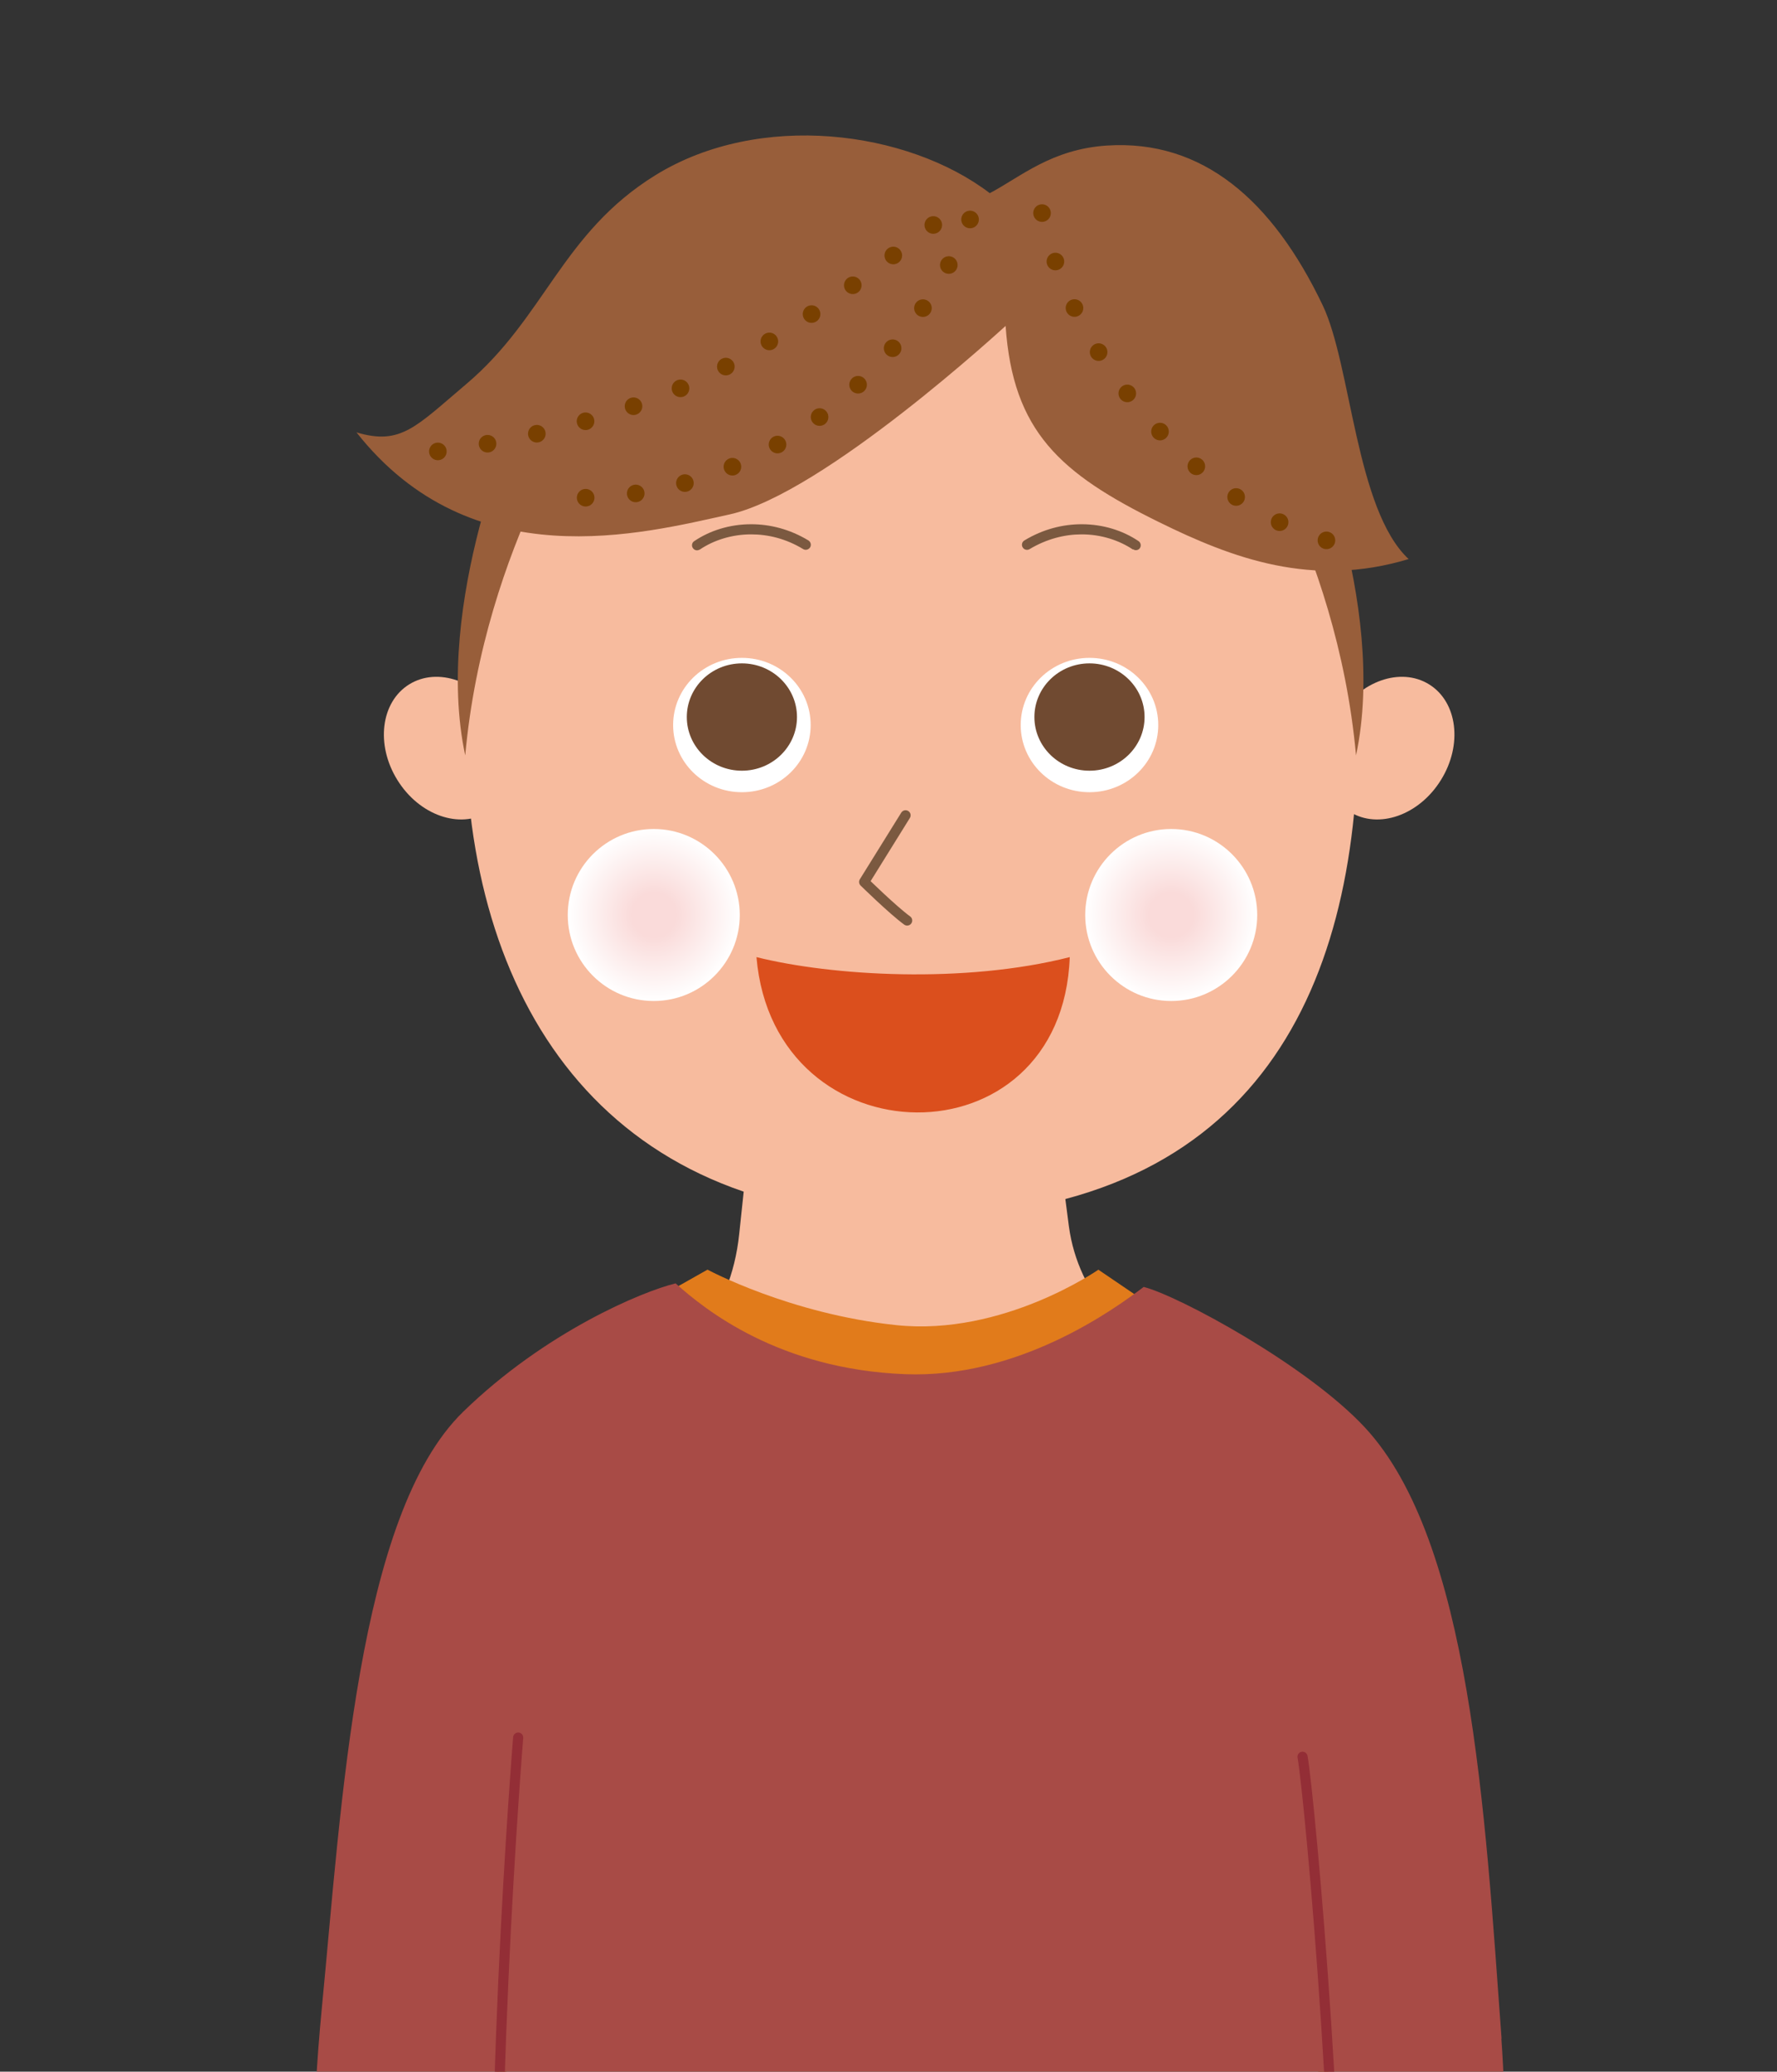 <?xml version="1.0" encoding="UTF-8"?><svg xmlns="http://www.w3.org/2000/svg" width="35.28mm" height="41.13mm" xmlns:xlink="http://www.w3.org/1999/xlink" viewBox="0 0 100 116.58"><rect x="0" y="0" width="100" height="116.58" fill="#333333" stroke="none"/><defs><style>.g{fill:#fff;}.h{fill:#7b5940;}.i{isolation:isolate;}.j{fill:#db4f1d;}.k{stroke:#932e36;}.k,.l,.m,.n,.o{fill:none;}.k,.m,.n,.o{stroke-linecap:round;stroke-linejoin:round;}.k,.n,.o{stroke-width:.57px;}.p{fill:url(#c);}.p,.q{mix-blend-mode:multiply;}.r{fill:#a84b46;}.s{fill:#704a31;}.t{clip-path:url(#b);}.u{clip-path:url(#e);}.v{fill:#e17b1b;}.w{fill:#f7bb9e;}.x{clip-path:url(#f);}.m{stroke:#794000;stroke-dasharray:0 0 0 2.83;stroke-width:.99px;}.n{stroke:#935626;}.o{stroke:#7b5940;}.q{fill:url(#d);}.y{fill:#985e3a;}</style><clipPath id="b"><rect class="l" x="4.94" width="90.12" height="116.58"/></clipPath><radialGradient id="c" cx="36.8" cy="51.49" fx="36.8" fy="51.49" r="4.84" gradientTransform="matrix(1, 0, 0, 1, 0, 0)" gradientUnits="userSpaceOnUse"><stop offset=".26" stop-color="#fadbda"/><stop offset="1" stop-color="#fff"/></radialGradient><radialGradient id="d" cx="65.91" fx="65.91" r="4.84" xlink:href="#c"/><clipPath id="e"><path class="g" d="M65.18,40.8c0,2.09-1.73,3.78-3.87,3.78s-3.87-1.69-3.87-3.78,1.73-3.78,3.87-3.78,3.87,1.69,3.87,3.78Z"/></clipPath><clipPath id="f"><path class="g" d="M45.62,40.8c0,2.09-1.73,3.78-3.87,3.78s-3.87-1.69-3.87-3.78,1.73-3.78,3.87-3.78,3.87,1.69,3.87,3.78Z"/></clipPath></defs><g class="i"><g id="a"><g class="t"><path class="w" d="M76.43,40.88c0,15.26-6.12,27.63-25.12,27.63-17.5,0-25.12-12.37-25.12-27.63s11.25-27.62,25.12-27.62,25.12,12.37,25.12,27.62Z"/><path class="w" d="M51.82,94.7c9.65,0,18.41-6.65,19.19-11.57,.65-4.12-9.78-6.08-10.86-14.13-.74-5.54-.79-7.12-.86-8.63-.24-4.7-17.15-4.15-17.15,.36,0,4.07-.14,4.9-.54,8.7-.97,9.35-11.18,10.17-10.47,14.09,.6,3.34,11.05,11.18,20.7,11.18Z"/><path class="w" d="M28.15,40.31c1.23,1.98,.93,4.39-.67,5.38-1.6,.99-3.89,.19-5.12-1.8-1.23-1.98-.93-4.39,.67-5.38,1.6-.99,3.89-.19,5.12,1.8Z"/><path class="w" d="M75.3,40.31c-1.23,1.98-.93,4.39,.67,5.38,1.6,.99,3.89,.19,5.12-1.8,1.23-1.98,.93-4.39-.67-5.38-1.6-.99-3.89-.19-5.12,1.8Z"/><path class="h" d="M38.99,30.84c-.09-.13-.05-.31,.08-.39h0c.87-.59,1.99-.95,3.2-.95h0c1.05,0,2.16,.27,3.22,.91h0c.13,.08,.18,.25,.1,.39h0c-.08,.13-.26,.18-.39,.1h0c-.97-.59-1.98-.83-2.93-.83h0c-1.09,0-2.11,.33-2.88,.85h0s-.1,.05-.16,.05h0c-.09,0-.18-.04-.24-.13h0Z"/><path class="p" d="M41.63,51.49c0,2.67-2.17,4.84-4.84,4.84s-4.84-2.16-4.84-4.84,2.17-4.84,4.84-4.84,4.84,2.17,4.84,4.84Z"/><path class="q" d="M70.75,51.49c0,2.67-2.17,4.84-4.84,4.84s-4.84-2.17-4.84-4.84,2.17-4.84,4.84-4.84,4.84,2.17,4.84,4.84Z"/><path class="h" d="M63.75,30.92c-.78-.52-1.79-.85-2.88-.85h0c-.95,0-1.96,.25-2.93,.83h0c-.13,.08-.31,.04-.39-.1h0c-.08-.13-.04-.31,.1-.39h0c1.06-.64,2.17-.91,3.22-.91h0c1.21,0,2.33,.36,3.2,.95h0c.13,.09,.16,.26,.08,.39h0c-.05,.08-.14,.12-.23,.12h0c-.05,0-.11-.02-.16-.05h0Z"/><g><path class="g" d="M65.18,40.8c0,2.09-1.73,3.78-3.87,3.78s-3.87-1.69-3.87-3.78,1.73-3.78,3.87-3.78,3.87,1.69,3.87,3.78Z"/><g class="u"><path class="s" d="M64.41,40.35c0,1.67-1.39,3.02-3.1,3.02s-3.1-1.35-3.1-3.02,1.39-3.02,3.1-3.02,3.1,1.35,3.1,3.02Z"/></g></g><g><path class="g" d="M45.62,40.8c0,2.09-1.73,3.78-3.87,3.78s-3.87-1.69-3.87-3.78,1.73-3.78,3.87-3.78,3.87,1.69,3.87,3.78Z"/><g class="x"><ellipse class="s" cx="41.75" cy="40.35" rx="3.1" ry="3.02"/></g></g><path class="o" d="M50.96,45.88l-2.33,3.75s1.61,1.58,2.42,2.17"/><path class="y" d="M29.14,23.3s-4.79,10.63-2.96,19.21c1.08-11.92,7.21-20.37,7.21-20.37l-4.25,1.17Z"/><path class="y" d="M73.35,23.3s4.79,10.63,2.96,19.21c-1.08-11.92-7.21-20.37-7.21-20.37l4.25,1.17Z"/><path class="n" d="M29.08,105.86s-1.93,17.35-.87,28.04"/><path class="n" d="M73.24,106.65c.39,1.58,2.51,18.23,1.93,28.66"/><path class="y" d="M62.28,8.19c-3.11,.21-4.81,1.74-6.58,2.68-4.64-3.54-12.96-4.63-18.82-1.01-5.27,3.26-6.21,8.01-10.65,11.76-2.83,2.39-3.67,3.46-6.17,2.71,6.5,8.25,16.1,5.69,20.99,4.62,5.31-1.16,15.54-10.62,15.54-10.61,.41,5.94,3.06,8.3,8.63,11.04,4.14,2.04,8.62,3.72,14.05,2.08-2.98-2.78-3.22-10.9-4.84-14.29-2.82-5.9-6.76-9.33-12.14-8.98Z"/><path class="m" d="M52.52,12.66c-6.88,5.33-11.1,7.93-14.55,9.33-3.84,1.56-8.5,2.83-14,3.5"/><path class="m" d="M54.59,12.35c-3.56,8.78-11.49,15.43-21.71,15.66,.19-.08,.35-.19,.5-.34"/><path class="m" d="M58.64,11.99c.83,4,3.01,8.61,7,12.67,4.27,4.33,8.17,5.83,11.54,6.29"/><path class="v" d="M39.81,71.45l-3.75,2.12s6.12,5.62,13.62,5.75,15.25-5.75,15.25-5.75l-3.12-2.12s-5.37,3.75-11.37,3.12-10.62-3.12-10.62-3.12Z"/><path class="r" d="M84.5,114.72c-.93-12.74-1.75-27.99-7.69-34.39-3.25-3.5-10.48-7.41-12.45-7.91-1.68,1.28-7.05,5.16-13.43,4.91-7.09-.28-11.25-3.62-12.91-5.11-1.87,.45-7.34,2.73-11.96,7.23-5.96,5.8-6.84,22.11-7.95,33.56-1.16,11.99-.15,22.74,.29,27.34,3.83,.89,5.88,.13,9.84-.4,.11-.88-.86-12.73-.28-21.15,.49-7.08-.03-6.49,.72-11.91-.45,12.88-1.56,30.56-.42,34.85,7.71,.75,44.33,.55,47.1,.68,1.21-5.56,.41-21.28-1.3-37.33,.62,6.69,.83,11.97,1.12,15.69,.48,6.18,.47,15.99,.03,19.59,1.04-.13,7.31,1.01,8.84,.37,.44-4.78,1.02-18.02,.44-26Z"/><path class="k" d="M29.16,97.78s-1.93,23.64-.87,38.21"/><path class="k" d="M73.3,98.86c.39,2.15,2.51,24.84,1.93,39.05"/><path class="j" d="M60.2,53.86c-.43,11.77-16.65,11.54-17.63,0,4.24,1.06,11.69,1.51,17.63,0Z"/></g></g></g></svg>